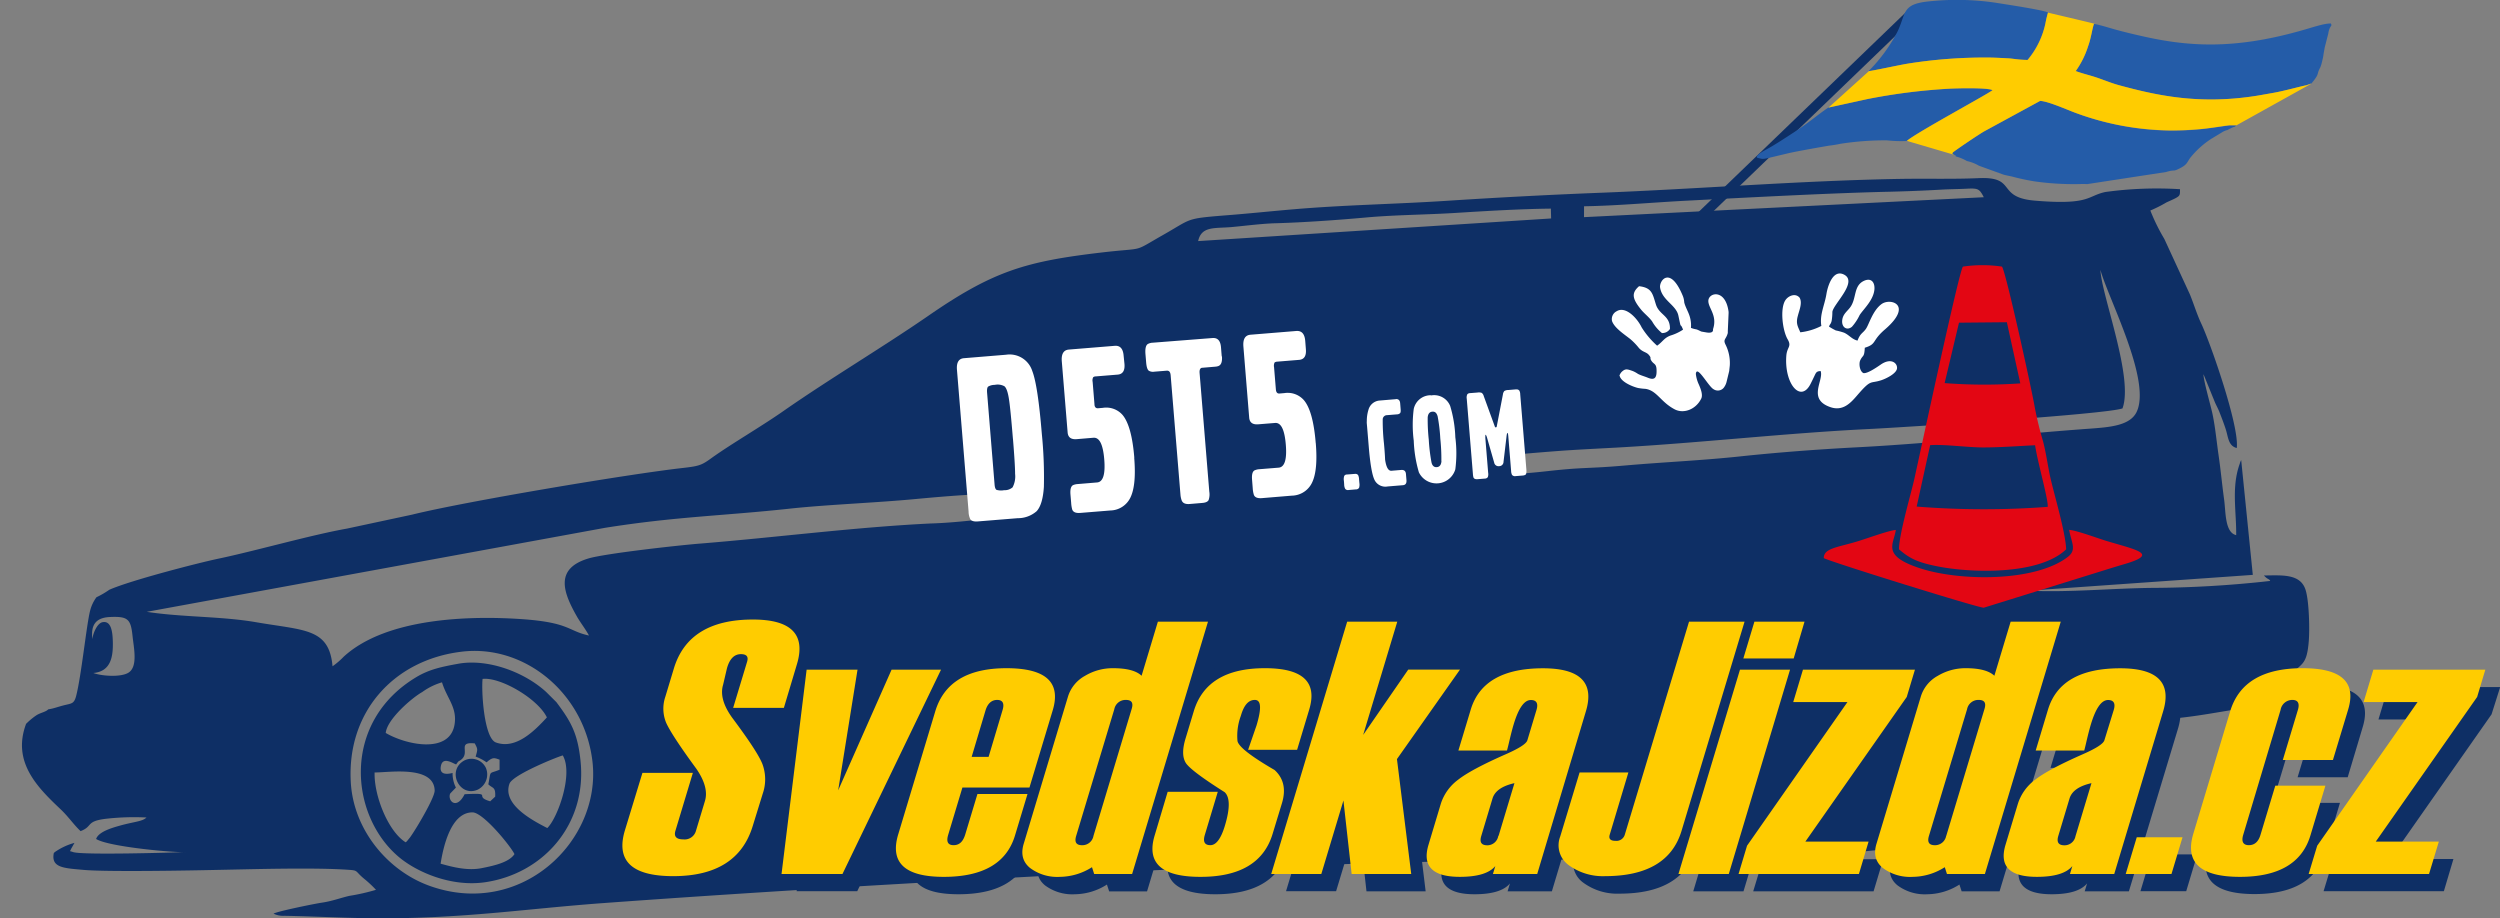 <?xml version="1.0" encoding="utf-8"?>
<svg xmlns="http://www.w3.org/2000/svg" viewBox="0 0 535.81 196.78" xmlns:bx="https://boxy-svg.com">
  <rect x="0" y="0" width="535.81" height="196.78" fill="#808080" stroke="none"/>
  <defs>
    <style>.cls-1,.cls-3{fill:#0e2f65;}.cls-1,.cls-4,.cls-5,.cls-7,.cls-8{fill-rule:evenodd;}.cls-2,.cls-8{fill:#fc0;}.cls-4,.cls-6{fill:#fff;}.cls-5{fill:#e30613;}.cls-7{fill:#245ca8;}</style>
    <bx:export>
      <bx:file format="svg" path="Bez názvu.svg"/>
    </bx:export>
  </defs>
  <g id="Layer_2" data-name="Layer 2">
    <g id="Layer_1-2" data-name="Layer 1">
      <path class="cls-1" d="M99.5,163c-3.87,2.15-1,8,2.91,6.23a3.63,3.63,0,0,0,1.75-4.6A3.41,3.41,0,0,0,99.5,163m-16.83-5.9L98.2,142.26ZM98.2,142.26c-3.53.64-6.18,1.2-8.9,2.82-16.23,9.66-14.41,29.84-3.68,38.71,3.83,3.16,11.12,6.34,18.32,5.3,12.53-1.83,21.92-12.44,20.48-26.05-.61-5.81-2-8.34-5.17-12.55l-2.19-2.18C112.35,144,104.52,141.12,98.2,142.26Zm8.06,16.86c-2.55-1-3.11-11.1-2.83-13.61,3.8-.45,11.86,4.25,13.78,8.25C114.67,156.52,110.6,160.73,106.26,159.12Zm-23.59-2c.24-2.92,5.58-7.54,7.83-8.8a13.69,13.69,0,0,1,4.23-2.08c1.07,3.49,3.32,5.42,2.68,9.1C96.3,161.69,86.92,159.6,82.67,157.09ZM97,165.66c-1.12.3-2.92.49-2.5-1.52s2.41-.61,3.26-.3c.73-1.06.45-.48,1.18-1.11,1.81-1.57-1-3.79,2.82-3.4.64,1.25.66,1.2.18,2.83a10,10,0,0,1,2.35,1.23l.35-.31c1-.77,1.34-.67,2.43-.26l0,2.15c-2.42,1-1.79,0-2.41,3.13.93.91,1.58.49,1.47,2.64l-1.07,1c-3.8-1.09,1-1.85-5.48-1.52-1.79,3.53-3.73,1.31-3.09-.15l1.22-1.27A6.73,6.73,0,0,1,97,165.66Zm-16.71-.11c2.57.1,12.76-1.7,12.87,3.9,0,1.5-3.87,8.07-5.26,10-.07.1-.41.5-.45.55a2.59,2.59,0,0,1-.5.53C83.15,178.18,80.12,170.41,80.29,165.55Zm37,11.92c-2.88-1.5-9.72-4.95-8.1-9.5.73-2,10.9-6,11.43-6.06C122.93,165.87,119.51,175.35,117.3,177.47Zm-22.86,7.64c.53-3.32,2.11-11,6.83-11,2.32,0,8.27,7.35,9,8.95-1.14,1.75-4.32,2.47-7,3C100.31,186.65,97.23,185.9,94.44,185.11ZM20.68,128a8.16,8.16,0,0,0-1.37,2.9c-.77,3-1.88,14-3,18.3-.42,1.58-.92,1.56-2.36,1.9s-2.33.74-3.61.93c-.51.56-1.64.7-2.55,1.28a14.76,14.76,0,0,0-2.2,1.83c-3.07,8.2,2.5,13.66,7.38,18.29,1.78,1.69,2.72,3.2,4.3,4.7,2.74-1.05,1-2.13,5.55-2.66a53.42,53.42,0,0,1,8.57-.26c-.88.89-2.68.88-5.86,1.79-2,.56-4.45,1.38-4.93,2.81,2.69,1.73,17.39,3,19.18,2.81-2.22.09-22.14.69-24.11,0-1.06-.35-.6-.05-.48-.6l.77-1.37a13.57,13.57,0,0,0-4.25,2l-.18.19c-.61,3.14,2.12,3.22,6.39,3.6,5.11.46,23.07.13,28.7,0,7.63-.14,20.79-.56,28.35,0,1.8.13,1.15.3,3.06,1.89a24.15,24.15,0,0,1,2.55,2.38A43.76,43.76,0,0,1,74.9,192c-1.82.41-3.65,1.12-5.78,1.44-1.56.22-9.77,1.89-10.49,2.38a4.67,4.67,0,0,0,2.32.46c7.85.14,15.41.63,23.33.53,17-.22,28.43-2,44.38-3.21,38.34-2.8,74.13-4.78,112.66-6.79,15.32-.81,30.78-1.06,46-1.58,15.53-.52,31.09-.81,46.69-1s30.76-.75,46.33-.87c7.29-.05,15.24-.44,22.33-1.2,3.4-.37,7-1.12,10.46-1.49A73.63,73.63,0,0,0,423.64,179c2.5-.41,6.41-.83,7.78-2.55-.07-.05-.19-.18-.23-.11s-.19-.08-.25-.1l-1.86-.18c-1,0-2,0-3,0-1.89-.06-3.76-.13-5.66-.18-13.64-.36-10.72-2.22-7.1-8.53,2.53-4.42.57-5.86,6.7-6.92,3-.51,6.21-.92,9.28-1.36,10.32-1.5,27.8-4.23,37.5-5.18,6.2-.61,12.61-2.12,18.92-2.72,1.9-1.19,1.74-.32,2.81-2.69a11.26,11.26,0,0,1,2.07-3.52c2.69-2.93,3.78-2.2,4.22-7.48.22-2.62.08-8.66-.68-11.05-1.11-3.52-5.06-3.12-8.92-3.09.77.89,1.21.74,1.33,1.17A235,235,0,0,1,461.08,126c-8.75.11-17.62,1-26.34.6l48.09-3.39L480.34,98.6a3.89,3.89,0,0,0-.31.8c-1.81,5-.71,10.12-.76,15.29-2.45-.55-2.22-5-2.58-7.57-.44-3.2-.72-6.27-1.18-9.45s-.72-6.13-1.33-9c-.32-1.55-2-7.4-1.91-8.45l2.4,5.9c.26.64.63,1.28.93,2,.46,1.15,1.21,3.11,1.51,4.15.46,1.56.54,3.32,2.28,3.75.6-4.63-5.61-22.43-7.62-26.7-.94-2-1.56-4.1-2.42-6.22l-5.48-11.89a41.62,41.62,0,0,1-3-6.09,28.52,28.52,0,0,0,3.49-1.76c3.14-1.39,2.83-1.28,2.87-2.81a80.76,80.76,0,0,0-16,.6C447.25,42,448,44,436.07,43c-8.33-.72-3.68-5.19-12-4.82-5.41.24-11.19.07-16.7.16-21.53.37-43.5,2.18-65,3-10.58.42-21.57,1-32.33,1.7s-21.62.88-32.25,1.77c-5.2.43-10.44,1-15.54,1.38-8.19.67-6.82.67-12.91,4.13-6.92,3.92-3.48,2.65-13.26,3.8-16.37,1.92-23.3,4-37.29,13.68-9.24,6.38-21.31,13.61-30.79,20.23-4.83,3.38-11.09,7-15.31,10-2.27,1.66-2.74,1.86-6.37,2.27-11.92,1.35-46.73,7.21-58,10l-14,3c-7.56,1.33-19.89,4.85-27.53,6.44-4.27.9-18.83,4.65-23.36,6.66A19,19,0,0,1,20.68,128ZM339.5,44.21c7-.11,14.72-.82,21.83-1.19,13.1-.68,30.89-1.64,43.71-1.93,3.61-.09,7.32-.23,10.93-.44,1.81-.11,3.6-.11,5.44-.2,2.53-.14,2.84,0,3.76,1.82l-85.68,4.27Zm-82.71,7.46c.71-3.25,3.53-2.69,7.11-3,3-.27,6.49-.74,9.44-.82,6.22-.18,13.36-.69,19.57-1.25s13.25-.58,19.58-1c6.56-.41,13.36-.81,19.9-.89l.05,2.11Zm-237,85.22c-.34-3,.77-4.51,3.77-4.65,3.95-.18,4.48.49,4.86,4.2.26,2.42,1.14,6.35-.81,7.68-1.57,1.08-5.81.8-7.6.12,3.84-.35,4.29-3.62,4.16-7.05-.07-1.76-.34-4.2-2.19-3.84C20.73,133.6,19.88,136,19.82,136.89ZM211.2,111.23l1.78-5.45c-1,.07-2,.13-3,.16-4.26.16-9.26.6-13.6,1-8.27.8-19.1,1.21-27.07,2.07-14.32,1.56-24.32,1.68-39.67,4.12l-98.19,18c7.63,1.18,15.93.93,23.46,2.23,10.33,1.79,15.64,1.24,16.36,9.44a16.49,16.49,0,0,0,2.4-2.06c9.12-8.35,27.07-8.87,38.78-8,9.66.74,9.36,2.53,13.78,3.47-.75-1.41-1.91-2.86-2.66-4.21-2.82-5-4.76-10.08,2.48-12.29,3.54-1.08,19.41-2.84,23.81-3.19,16.51-1.33,33-3.5,49.47-4.32C203.23,112.09,207.2,111.67,211.2,111.23Zm115.71-14a23,23,0,0,0-2.9,4.43c2.54-.18,5.05-.39,7.53-.67,8.23-.92,8.48-.5,16.82-1.23s16.72-1.08,25.13-2c8.12-.85,16.44-1.47,24.64-1.9,16.73-.87,33.33-2.81,49.94-4,4.15-.31,8.46-.65,9.86-3.57,3.23-6.75-6.15-24.47-7.76-30.45.23,5.44,7.16,23.11,4.73,29.69-3.54,1.27-47.3,4.08-54.17,4.41-18.23.89-36.35,3-54.46,4C337,96.44,336,96.46,326.91,97.23ZM75.19,167.76c-.92-15.09,9.14-26.31,23.7-28.08C112.4,138,125.38,148.6,127,163.41c1.82,16.93-15.38,33.42-34.87,26.47C83.09,186.66,75.8,177.86,75.19,167.76Z"/>
      <path class="cls-4" d="M390.31,69.88a13.09,13.09,0,0,1-4.46,1.34c-.53-1.28-1-1.86-.52-3.56.29-1.16,1-2.73.38-3.84-.91-1.11-2.49-.4-3.09.57-1.14,1.83-.58,6.38.47,8.25,1,1.7-.09,1.63-.24,3.63-.45,6,3.09,10.18,5.2,6,.29-.57.54-1.09.8-1.64.34-.7.43-1.09,1.36-1.1.71,2-2.89,6,2.06,7.72,2.65.93,4.29-.8,5.68-2.41,3.19-3.72,2.76-2.52,5.29-3.36,1.06-.36,3.24-1.43,3.34-2.54s-1.27-2.33-3.48-.81c-.84.58-2.89,2-3.73,1.83-.78-.38-1-1.94-.7-2.68.59-1.3.89-.58,1-2.75,2.67-.83,1.38-1.43,4.41-4,6-5.22,1.08-6.76-.83-5.35s-2.67,4.36-3.35,5.32-1.19.9-1.79,2.5c-1.2-.28-1.76-1.19-2.89-1.7a13.91,13.91,0,0,0-1.77-.48A14.94,14.94,0,0,1,392,70c.2-.58.37-.48.56-1.21a11.54,11.54,0,0,0,.16-1.94c.19-1.66,5.56-6.46,2.49-8-2.32-1.18-3.46,2.33-3.76,4.15-.4,2.48-1.49,4.42-1.09,6.87"/>
      <path class="cls-4" d="M347.13,80.53c.24,1.28,2.68,2.32,3.92,2.62a12.1,12.1,0,0,0,1.61.19c2.48.37,3.25,2.82,6.28,4.4,1.94,1,4.54,0,5.67-2.3.42-.83-.15-2.21-.52-3.06a7.09,7.09,0,0,1-.63-2.25c.22-2.06,2.7,2.75,3.83,3.31a1.63,1.63,0,0,0,2.29-.54,3.31,3.31,0,0,0,.48-1.12l.56-2.3c0-.16.12-1.1.12-1.2a8.81,8.81,0,0,0-.95-4.49c-.52-1.09.16-1.05.52-2.42l0-.14,0-.13,0-.14.17-3.85s0-.09,0-.13,0-.09,0-.13c-.64-5-4.28-4.18-4.34-2.39-.05,1.55,2,3.13,1,6.09,0,.12.2.92-1.28.72l-1.18-.2c-.31-.11-.66-.34-1.11-.48a5.54,5.54,0,0,1-1.16-.32,6.46,6.46,0,0,0-.35-2.71c-.27-.81-.91-1.92-1.09-2.77a4.23,4.23,0,0,0-.28-1.31c-2.72-6.66-5.13-3.31-4.89-1.83.44,2.75,3.45,3.71,3.92,6,.72,3.46.25,1.11,1,3a10.16,10.16,0,0,1-2.68,1.26c-1.4.52-1.65,1.32-2.88,2.18a18.11,18.11,0,0,1-3.31-3.92c-1-2.06-3.47-4.62-5.35-3.47a1.89,1.89,0,0,0-1,2.12c.51,1.47,2.63,2.84,3.91,3.85a13.81,13.81,0,0,1,1.86,1.93c.86.93,1.57.8,2.14,1.49s.17.56.43,1.07c.55,1,1.15.65,1.2,2.1s-.22,2.39-1.88,1.69c-.65-.27-1.52-.5-2.11-.82a6,6,0,0,0-1.14-.62c-1-.34-1.46-.54-2.12,0a2,2,0,0,0-.72,1.06"/>
      <path class="cls-4" d="M356.22,71.38a1.91,1.91,0,0,0,1.69-.88c.06-2.9-2.27-2.94-3-5.22s-.81-3.61-3.62-3.94c-1.67,1.46-1.51,2.66.51,5.11.6.73,1.71,1.6,2.3,2.45a8.74,8.74,0,0,0,2.09,2.48"/>
      <path class="cls-4" d="M399.39,60.24c-2.18,1.11-1.45,3.74-2.86,5.64-.66.88-1.53,1.43-1.69,2.69-.21,1.57,1,2.37,2.08,1.46a10.71,10.71,0,0,0,1.65-2.51c.83-1.28,3-3.21,3.17-5.55.09-1.61-.81-2.5-2.35-1.73"/>
      <path class="cls-5" d="M443.47,113.58c.47,2.69,1.68,4.24-.25,5.75-6.88,5.37-23,5.3-31.67,2.48-8.4-2.73-5.65-5.15-5.23-8.23-1.61.14-6.26,1.86-8.19,2.44-4.31,1.31-7.27,1.47-7.25,3.6,2.05,1,33.28,10.7,34.28,10.63l25.74-8c1.46-.46,2.87-.89,4.33-1.32,7.57-2.2,2.87-3-3.79-5-1.86-.57-6.35-2.25-8-2.37M407,117.73c2.32,2,4,2.77,7.83,3.57,7.17,1.52,22.14,2.08,28-3.57-.15-3.71-2.56-11.67-3.41-15.47-.54-2.47-.88-5.12-1.54-7.65a75.27,75.27,0,0,1-1.81-7.47c-.51-3.12-6.17-29-7-30a28.56,28.56,0,0,0-8.36,0c-.75.59-8.64,37.45-10.4,45.41C409.58,105.85,407,114.53,407,117.73Zm12.86-48.57,10.26-.1L433,82.17a112.64,112.64,0,0,1-16.22-.06Zm-6.18,26.25c3-.22,7.83.47,11.25.49,3.81,0,7.69-.31,11.24-.47.53,3.66,2.88,11.72,2.7,13.2a181.51,181.51,0,0,1-28.08-.06Z"/>
      <path class="cls-6" d="M290.33,101.57l-1.55.12q-.55,0-.69.36a2.07,2.07,0,0,0-.06,1l.06.79a2,2,0,0,0,.22.93.74.74,0,0,0,.74.25l1.55-.13a.76.76,0,0,0,.69-.36,2.26,2.26,0,0,0,.06-1l-.07-.78a2.26,2.26,0,0,0-.21-.94.76.76,0,0,0-.74-.23Z"/>
      <path class="cls-6" d="M299.19,85.55l-3.43.29a2.69,2.69,0,0,0-2.47,2,8,8,0,0,0-.35,2.41,3.13,3.13,0,0,0,0,.53c.08.84.21,2.47.41,4.87q.45,5.51,1.21,7.14a2.59,2.59,0,0,0,2.84,1.47l3.28-.27c.56-.05.81-.4.76-1.07l-.11-1.32c-.05-.63-.38-.92-1-.88l-2.16.18c-.63,0-1.07-.75-1.31-2.39,0,.3,0-.84-.24-3.44a44.44,44.44,0,0,1-.27-5.2.92.92,0,0,1,.91-.89l2.1-.17a1,1,0,0,0,.7-.25c.13-.13.17-.43.13-.88l-.1-1.24c-.05-.65-.37-.95-.95-.91"/>
      <path class="cls-6" d="M308.94,98.86c-.07.79-.4,1.21-1,1.26s-1-.32-1.15-1.09a38.08,38.08,0,0,1-.57-4.81,39.52,39.52,0,0,1-.23-4.78c.08-.76.4-1.16,1-1.21s.93.3,1.13,1a36,36,0,0,1,.57,4.75,42.63,42.63,0,0,1,.23,4.84m-2.22-14.11a3.71,3.71,0,0,0-3.7,2.94,26.51,26.51,0,0,0,0,6.8,27.49,27.49,0,0,0,1.1,6.78,4.2,4.2,0,0,0,7.81-.64,26.66,26.66,0,0,0,0-6.87,26.07,26.07,0,0,0-1.1-6.71A3.7,3.7,0,0,0,306.72,84.75Z"/>
      <path class="cls-6" d="M325.55,83.65c-.12-.16-.37-.22-.74-.19l-1.53.13a1.66,1.66,0,0,0-.86.21,1.39,1.39,0,0,0-.31.74l-1.31,6.8c0,.16-.11.25-.21.26s-.18-.07-.23-.23L318,84.88a1.29,1.29,0,0,0-.43-.68,1.82,1.82,0,0,0-.9-.07l-1.51.12c-.37,0-.6.13-.7.3a1.6,1.6,0,0,0-.1.91l1.32,16.13a3.66,3.66,0,0,0,.11.71c.11.31.41.44.9.4l1.47-.12c.38,0,.63-.15.73-.37a1.76,1.76,0,0,0,.06-.86l-.61-7.5c0-.44,0-.67.06-.67s.18.19.3.59l1.54,5.38a.94.94,0,0,0,1.07.76.93.93,0,0,0,.93-.92l.66-5.57c.05-.41.12-.62.19-.63s.13.22.17.66l.61,7.5a2,2,0,0,0,.2.84.83.83,0,0,0,.79.25l1.47-.12a1.41,1.41,0,0,0,.6-.16q.28-.2.21-1.11l-1.32-16.13a1.66,1.66,0,0,0-.23-.87Z"/>
      <path class="cls-6" d="M223.29,93a92.38,92.38,0,0,1,.44,11.33c-.16,2.52-.67,4.27-1.55,5.23a6.1,6.1,0,0,1-4.06,1.5l-8.5.69c-.89.08-1.46-.1-1.69-.53a3.89,3.89,0,0,1-.34-1.57L205.1,79.27c-.13-1.58.38-2.41,1.5-2.5l9-.74a5.1,5.1,0,0,1,5.65,3.51Q222.44,82.62,223.29,93Zm-6.2,1c-.35-4.26-.62-7-.81-8.21q-.34-2.44-1-3a3,3,0,0,0-2.09-.3,2.74,2.74,0,0,0-1.41.37c-.2.19-.28.64-.22,1.34l1.6,19.61c.05.65.18,1,.4,1.17a3.39,3.39,0,0,0,1.64.08,2.6,2.6,0,0,0,1.82-.61,5,5,0,0,0,.54-2.9q0-1.91-.46-7.52Zm26,4.11q.47,5.73-.75,8.39a4.89,4.89,0,0,1-4.38,2.91l-6.41.52c-1,.08-1.58-.18-1.76-.77a6.84,6.84,0,0,1-.21-1.33l-.15-1.79c-.1-1.18.1-1.88.61-2.09a3.1,3.1,0,0,1,1-.21l4.09-.34c1.28-.1,1.8-1.74,1.54-4.92s-1-4.76-2.32-4.66l-3.58.3c-1.22.1-1.86-.38-1.95-1.44l-1.25-15.22c-.13-1.59.38-2.45,1.52-2.54l9.81-.8c1.16-.1,1.8.61,1.92,2.11L241,78c.12,1.44-.37,2.2-1.46,2.29l-4.66.38a.89.89,0,0,0-.58.18,1.48,1.48,0,0,0-.12,1l.39,4.76c0,.63.3.92.76.89l1.05-.09a4.65,4.65,0,0,1,4.2,1.51c1.32,1.57,2.16,4.62,2.53,9.19Zm18.8-21.8c.1,1.22-.16,1.93-.78,2.15a2.56,2.56,0,0,1-.68.13l-2.72.23c-.46,0-.66.4-.61,1.1l2.08,25.43a3.75,3.75,0,0,1-.15,1.84c-.19.34-.62.54-1.33.6l-2.73.23c-1,.07-1.54-.22-1.75-.89A4.83,4.83,0,0,1,253,106L250.9,80.44c-.06-.7-.31-1-.78-1l-2.72.22a1.73,1.73,0,0,1-1.19-.21c-.3-.23-.48-.82-.56-1.76l-.15-1.79c-.09-1.16.07-1.88.49-2.16a2.32,2.32,0,0,1,1.06-.29l12.78-1c1.13-.1,1.75.56,1.86,2l.16,2ZM282,94.94c.32,3.81.07,6.61-.74,8.38a4.89,4.89,0,0,1-4.39,2.91l-6.4.53c-1,.08-1.58-.18-1.76-.78a5.92,5.92,0,0,1-.22-1.33l-.14-1.79c-.1-1.18.1-1.88.6-2.08a2.87,2.87,0,0,1,1-.22l4.1-.33q1.92-.17,1.53-4.92c-.26-3.18-1-4.77-2.31-4.66l-3.59.29c-1.21.1-1.86-.38-1.95-1.43l-1.24-15.22c-.13-1.6.37-2.45,1.52-2.55l9.8-.8c1.17-.09,1.8.61,1.93,2.11l.14,1.8c.12,1.43-.36,2.19-1.46,2.28l-4.66.38a1.06,1.06,0,0,0-.58.18,1.56,1.56,0,0,0-.12,1l.39,4.76c.05.63.3.93.77.89l1.05-.09a4.62,4.62,0,0,1,4.19,1.52c1.32,1.56,2.16,4.61,2.53,9.18"/>
      <polygon class="cls-1" points="409.9 1.25 412.92 1.25 365.06 47.36 362.04 47.36 409.9 1.25"/>
      <path class="cls-7" d="M400.5,15.24c.56,0,6.15-1.22,8.13-1.56a105,105,0,0,1,17.15-1.34c1.52,0,3,.09,4.52.17,1.26.06,1.8.29,4.21.35A18,18,0,0,0,438.39,5a20.51,20.51,0,0,1,.55-2.31c-.86-.53-9.16-1.77-11.26-2.11a57,57,0,0,0-14.6-.25c-5.49.62-4.56,2.58-6.37,6.38a34.34,34.34,0,0,1-6.21,8.51M448.79,5.11c-.37,1-.63,3.11-1.25,4.77a19,19,0,0,1-2.66,5.35c1.36.52,3.16.93,4.69,1.46s3.06,1.16,4.57,1.57c8,2.17,17.12,4.24,29.51,2.27,1.06-.17,2.39-.42,3.65-.64,2.43-.43,5.85-1.41,7-1.61l1.09-.39c1.87-2.22,1-1.79,1.9-3.44a8.71,8.71,0,0,0,.43-1.46,10,10,0,0,0,.28-1.46c.07-.41.16-.86.25-1.39l.77-3a3.44,3.44,0,0,1,.64-1.66c0-.27,0-.23-.09-.44-1.4-.07-4.06.88-6.7,1.61-14.31,4-24,3.33-33.93,1.06-1.82-.41-3.47-.81-5.11-1.25S450.51,5.45,448.79,5.11ZM418.47,32.7c-.14.27-.09.26.13.38.07.05.34.15.35.16.34.25.24-.15.21.28a9.7,9.7,0,0,1,2.41,1,8.78,8.78,0,0,1,2.57,1l5.29,1.92c.66.17,1,.22,1.68.37a47.24,47.24,0,0,0,5.12,1.09,59.74,59.74,0,0,0,8.72.56c.84,0,1.42-.05,2.39,0l16.89-2.59c2.06-.61,1.35,0,2.79-.71,1.79-.87,1.66-1.32,2.42-2.36a19.33,19.33,0,0,1,4.41-4l2.58-1.56a4,4,0,0,1,.95-.37l.9-.46c.77-.36.41,0,1-.51l-1.54,0c-2.08.26-4,.61-6.22.82a65.84,65.84,0,0,1-6.6.28A60.4,60.4,0,0,1,445,24.25c-1.77-.63-6.06-2.58-7.76-2.62l-12,6.53C423.78,29,419.09,32.12,418.47,32.7Zm-26.65-9.62c-2.73,1.86-4,3.15-8,5.71-1.41.92-2.63,1.72-4.13,2.61-1.22.73-3.8,1.93-3,2.45,1.31.22.66.42,3.71-.32l2.81-.67c1.72-.41,7.46-1.42,8.85-1.65a24.41,24.41,0,0,0,2.44-.4,62.66,62.66,0,0,1,9.91-.73,27.36,27.36,0,0,0,4.23.14c1.82-1.66,17.13-9.9,18.35-10.87-.9-.57-7.35-.42-9.18-.33a126.44,126.44,0,0,0-17.64,2.23Z"/>
      <path class="cls-8" d="M438.94,2.71c1.35.33,12,2.81,9.85,2.4-.37,1-.63,3.11-1.25,4.77a19,19,0,0,1-2.66,5.35c1.36.52,3.16.93,4.69,1.46s3.06,1.16,4.57,1.57c8,2.17,17.12,4.24,29.51,2.27,1.06-.17,2.39-.42,3.65-.64,2.43-.43,5.85-1.41,7-1.61l.94-.33h.1l-16,8.9-1.54,0c-2.08.26-4,.61-6.22.82a65.84,65.84,0,0,1-6.6.28A60.4,60.4,0,0,1,445,24.25c-1.77-.63-6.06-2.58-7.76-2.62l-12,6.53c-1.4.83-6.09,4-6.71,4.54-.14.27-.09.26.13.38l.25.12-10.21-3c1.82-1.66,17.13-9.9,18.35-10.87-.9-.57-7.35-.42-9.18-.33a126.44,126.44,0,0,0-17.64,2.23l-8.32,1.82h0l8.66-7.82c.56,0,6.15-1.22,8.13-1.56a105,105,0,0,1,17.15-1.34c1.52,0,3,.09,4.52.17,1.26.06,1.8.29,4.21.35A18,18,0,0,0,438.39,5a20.51,20.51,0,0,1,.55-2.31"/>
      <path class="cls-3" d="M523.78,191H498l1.82-6,21.52-30.8H509.76l2.09-6.95h24L534,153.1l-21.72,31h13.55Zm-20.61-24.42H492.43l3.24-10.74c.43-1.43,0-2.15-1.19-2.15a2.56,2.56,0,0,0-2.52,2.15l-8.06,26.75c-.44,1.48,0,2.23,1.21,2.23s2.05-.73,2.5-2.22l3.17-10.53h10.73l-3.21,10.68q-2.67,8.86-15.09,8.87-12.76,0-10-9.25l7.9-26.23q2.79-9.26,15.54-9.25,12.42,0,9.76,8.86ZM468.56,191h-9.81l2.37-7.88h9.81ZM448,182.86l3.4-11.29q-4,.92-4.71,3.32l-2.4,8c-.4,1.33,0,2,1.33,2A2.4,2.4,0,0,0,448,182.86Zm8.27,8.18H446.8l.51-1.7c-1.27,1.54-3.81,2.32-7.59,2.32q-8.79,0-6.73-6.88l2.65-8.79a10.24,10.24,0,0,1,3.69-5.14q2.78-2.17,10.22-5.47c2.86-1.26,4.41-2.27,4.64-3l1.95-6.49c.43-1.43,0-2.15-1.2-2.15-1.42,0-2.64,1.75-3.69,5.24-.19.63-.45,1.56-.74,2.79s-.5,2.17-.69,2.8H439.47l2.64-8.76q2.67-8.87,15.48-8.87,12,0,9.2,9.25Zm-36-8.18,8.2-27.21c.38-1.28,0-1.92-1.25-1.92a2.45,2.45,0,0,0-2.48,2l-8.17,27.14c-.4,1.33,0,2,1.28,2A2.4,2.4,0,0,0,420.28,182.86Zm8.28,8.18h-8.12l-.48-1.46a13,13,0,0,1-6.88,2.08,9.76,9.76,0,0,1-6.42-1.93c-1.54-1.28-2-3-1.31-5.24L414.83,153a7.57,7.57,0,0,1,3.61-4.43,11.67,11.67,0,0,1,6-1.65q4.47,0,6.16,1.62L434.11,137h10.73Zm-27,0h-25.8l1.83-6,21.51-30.8H387.5l2.1-6.95h23.95l-1.76,5.86-21.73,31h13.56Zm-27.88,0H362.9l13.19-43.8h10.74Zm13.91-46.19H376.81l2.37-7.88h10.74Zm-45.89,24.43h10.5l-4,13.34c-.27.87.14,1.31,1.22,1.31a1.86,1.86,0,0,0,2-1.31L365.14,137H377l-13.49,44.81q-2.93,9.72-16.37,9.72a12.31,12.31,0,0,1-7.79-2.34,5.24,5.24,0,0,1-1.86-6.14Zm-17.37,13.58,3.4-11.29q-4,.92-4.7,3.32l-2.4,8c-.4,1.33,0,2,1.33,2A2.38,2.38,0,0,0,324.29,182.86Zm8.28,8.18h-9.49l.51-1.7c-1.27,1.54-3.81,2.32-7.6,2.32-5.85,0-8.1-2.29-6.72-6.88l2.65-8.79a10.28,10.28,0,0,1,3.68-5.14q2.79-2.17,10.23-5.47c2.86-1.26,4.41-2.27,4.64-3l1.95-6.49c.43-1.43,0-2.15-1.21-2.15q-2.11,0-3.69,5.24c-.19.63-.44,1.56-.73,2.79s-.5,2.17-.69,2.8H315.75l2.63-8.76q2.67-8.87,15.49-8.87,12,0,9.2,9.25Zm-27.05,0H292.87l-1.76-15.75L286.36,191H275.63L291.91,137h10.74l-7.31,24.26,9.66-14h11.08l-13.51,19.17Zm-52.09-17.61h10.74l-2.78,9.21c-.44,1.49-.05,2.22,1.19,2.22s2.27-1.39,3.11-4.18q1.68-5.55-.05-7.18-7-4.41-8.26-6.16c-.8-1.17-.85-2.94-.14-5.27l1.77-5.89q2.79-9.26,15.27-9.25,12.15,0,9.49,8.86l-2.6,8.64H270.66l1.81-5.24c1.1-3.65,1-5.46-.36-5.46s-2.36,1.15-3,3.42a12.39,12.39,0,0,0-.73,5.37q.32,1.81,8,6.23c1.95,1.78,2.47,4.15,1.58,7.1l-2,6.56q-2.79,9.26-15.51,9.25-12.45,0-9.79-8.87Zm-15.9,9.43,8.2-27.21c.38-1.28,0-1.92-1.25-1.92a2.45,2.45,0,0,0-2.48,2l-8.17,27.14c-.4,1.33,0,2,1.28,2A2.4,2.4,0,0,0,237.53,182.86Zm8.28,8.18h-8.12l-.48-1.46a13,13,0,0,1-6.88,2.08,9.76,9.76,0,0,1-6.42-1.93q-2.31-1.92-1.31-5.24L232.08,153a7.57,7.57,0,0,1,3.61-4.43,11.67,11.67,0,0,1,6-1.65q4.47,0,6.16,1.62L251.36,137h10.73Zm-30.75-25.11,3-10.05c.43-1.43,0-2.15-1.15-2.15a2.54,2.54,0,0,0-2.48,2.15l-3,10.05Zm8.76,6.57H209.45l-3.06,10.14c-.44,1.49-.06,2.22,1.16,2.22s2-.73,2.47-2.22l2.64-8.75H223.4l-2.68,8.9q-2.67,8.86-15.28,8.87t-9.71-9.25l7.9-26.23q2.77-9.26,15.28-9.25t9.93,8.87Zm-19-25.26L183.73,191h-13l5.37-43.8H187l-4.15,25.88,11.45-25.88Zm-64,22.12h10.82l-3.74,12.41c-.37,1.24.19,1.85,1.68,1.85a2.52,2.52,0,0,0,2.72-1.84l1.93-6.4c.58-1.95,0-4.26-1.85-6.9q-5.38-7.33-6.47-9.86a7.85,7.85,0,0,1-.18-5.55l1.82-6.06q3.16-10.5,16.94-10.51,12.34,0,9.45,9.58l-2.82,9.36H160.31l3-9.91c.32-1.07-.12-1.61-1.33-1.61-1.41,0-2.43,1-3,3.05l-.83,3.52c-.6,2,0,4.33,1.91,7q5.31,7.13,6.5,9.94a9.34,9.34,0,0,1,.09,6.41l-2.08,6.89q-3.24,10.77-17,10.77-13.31,0-10.36-9.81Z"/>
      <path class="cls-2" d="M520.6,187.32H494.8l1.83-6.06,21.51-30.79H506.58l2.09-6.95h24l-1.76,5.86-21.73,31H522.7ZM500,162.89H489.26l3.23-10.73c.43-1.43,0-2.15-1.18-2.15a2.56,2.56,0,0,0-2.53,2.15l-8,26.75c-.45,1.48,0,2.23,1.21,2.23s2.05-.74,2.49-2.22l3.17-10.53h10.74l-3.21,10.67q-2.67,8.87-15.1,8.87-12.76,0-10-9.24l7.9-26.24q2.78-9.25,15.54-9.24,12.42,0,9.75,8.86Zm-34.6,24.43h-9.81l2.37-7.88h9.81Zm-20.55-8.18,3.4-11.29q-4,.9-4.71,3.32l-2.4,8c-.4,1.33.05,2,1.33,2A2.39,2.39,0,0,0,444.84,179.14Zm8.28,8.18h-9.49l.51-1.7q-1.92,2.31-7.6,2.31-8.79,0-6.72-6.87l2.65-8.79a10.28,10.28,0,0,1,3.68-5.14q2.78-2.19,10.22-5.47,4.31-1.89,4.64-3l2-6.48c.43-1.43,0-2.15-1.21-2.15-1.42,0-2.64,1.75-3.69,5.24-.19.63-.44,1.55-.74,2.79s-.49,2.16-.68,2.79H436.3l2.63-8.75q2.67-8.87,15.48-8.87,12,0,9.2,9.24Zm-36-8.18,8.2-27.22c.38-1.27,0-1.91-1.26-1.91a2.46,2.46,0,0,0-2.48,2l-8.17,27.14c-.4,1.33,0,2,1.28,2A2.42,2.42,0,0,0,417.11,179.14Zm8.28,8.18h-8.13l-.47-1.46a13,13,0,0,1-6.89,2.07,9.72,9.72,0,0,1-6.42-1.93c-1.53-1.27-2-3-1.3-5.24l9.48-31.48a7.58,7.58,0,0,1,3.61-4.42,11.55,11.55,0,0,1,6-1.65q4.45,0,6.15,1.62l3.49-11.59h10.74Zm-27,0h-25.8l1.82-6.06,21.52-30.79H384.33l2.09-6.95h24l-1.76,5.86-21.73,31h13.55Zm-27.89,0H359.73l13.19-43.8h10.73Zm13.91-46.2H373.64l2.37-7.88h10.74Zm-45.89,24.44H349l-4,13.34c-.26.87.15,1.31,1.23,1.31a1.86,1.86,0,0,0,2-1.31L362,133.24h11.9l-13.5,44.82q-2.92,9.7-16.36,9.72a12.4,12.4,0,0,1-7.8-2.34,5.23,5.23,0,0,1-1.85-6.15Zm-17.36,13.58,3.4-11.29q-4,.9-4.71,3.32l-2.4,8c-.4,1.33,0,2,1.33,2A2.39,2.39,0,0,0,321.12,179.14Zm8.28,8.18h-9.49l.51-1.7c-1.28,1.54-3.82,2.31-7.6,2.31q-8.79,0-6.72-6.87l2.64-8.79a10.3,10.3,0,0,1,3.69-5.14q2.77-2.19,10.22-5.47,4.31-1.89,4.64-3l1.95-6.48c.44-1.43,0-2.15-1.2-2.15-1.42,0-2.64,1.75-3.69,5.24-.19.63-.44,1.55-.74,2.79s-.5,2.16-.69,2.79H312.57l2.64-8.75q2.67-8.87,15.48-8.87,12,0,9.2,9.24Zm-27,0H289.69l-1.76-15.75-4.74,15.75H272.45l16.28-54.08h10.74l-7.31,24.27,9.66-14h11.09L299.4,162.69ZM250.26,169.7H261l-2.77,9.22c-.45,1.48-.05,2.22,1.18,2.22s2.28-1.39,3.12-4.19c1.11-3.69,1.1-6.09-.06-7.17q-7-4.42-8.26-6.17c-.79-1.17-.84-2.93-.14-5.26l1.78-5.9q2.78-9.25,15.27-9.24,12.15,0,9.48,8.86L278,160.7h-10.5l1.81-5.24c1.09-3.64,1-5.45-.37-5.45s-2.35,1.14-3,3.42a12.35,12.35,0,0,0-.72,5.37c.21,1.21,2.87,3.28,7.95,6.23,1.95,1.78,2.48,4.15,1.59,7.09l-2,6.57q-2.78,9.26-15.5,9.24-12.47,0-9.79-8.87Zm-15.9,9.44,8.19-27.22c.39-1.27,0-1.91-1.25-1.91a2.46,2.46,0,0,0-2.48,2l-8.17,27.14c-.4,1.33,0,2,1.28,2A2.42,2.42,0,0,0,234.36,179.14Zm8.28,8.18h-8.13l-.47-1.46a13.07,13.07,0,0,1-6.89,2.07,9.72,9.72,0,0,1-6.42-1.93c-1.53-1.27-2-3-1.3-5.24l9.47-31.48a7.63,7.63,0,0,1,3.62-4.42,11.55,11.55,0,0,1,6-1.65q4.46,0,6.15,1.62l3.49-11.59h10.74Zm-30.76-25.11,3-10.05c.43-1.43,0-2.15-1.16-2.15s-2,.72-2.47,2.15l-3,10.05Zm8.76,6.57H206.27l-3.05,10.14c-.45,1.48-.06,2.22,1.16,2.22s2-.74,2.47-2.22l2.64-8.75h10.73l-2.68,8.89q-2.67,8.87-15.27,8.87t-9.72-9.24l7.9-26.24q2.79-9.25,15.29-9.24t9.93,8.87Zm-18.95-25.26-21.13,43.8H167.5l5.38-43.8h10.91l-4.15,25.87,11.45-25.87Zm-64,22.12h10.81l-3.74,12.41c-.37,1.23.19,1.85,1.69,1.85a2.51,2.51,0,0,0,2.71-1.84l1.93-6.4q.88-2.94-1.85-6.9c-3.59-4.89-5.73-8.19-6.47-9.86a7.91,7.91,0,0,1-.18-5.55l1.83-6.06q3.17-10.51,16.94-10.51,12.33,0,9.44,9.58L168,151.72H157.13l3-9.92c.32-1.06-.12-1.6-1.33-1.6-1.42,0-2.43,1-3,3.05l-.82,3.51c-.61,2,0,4.34,1.9,7,3.54,4.75,5.71,8,6.5,9.93a9.38,9.38,0,0,1,.09,6.42L161.34,177q-3.26,10.78-17.05,10.78-13.31,0-10.36-9.81Z"/>
    </g>
  </g>
</svg>